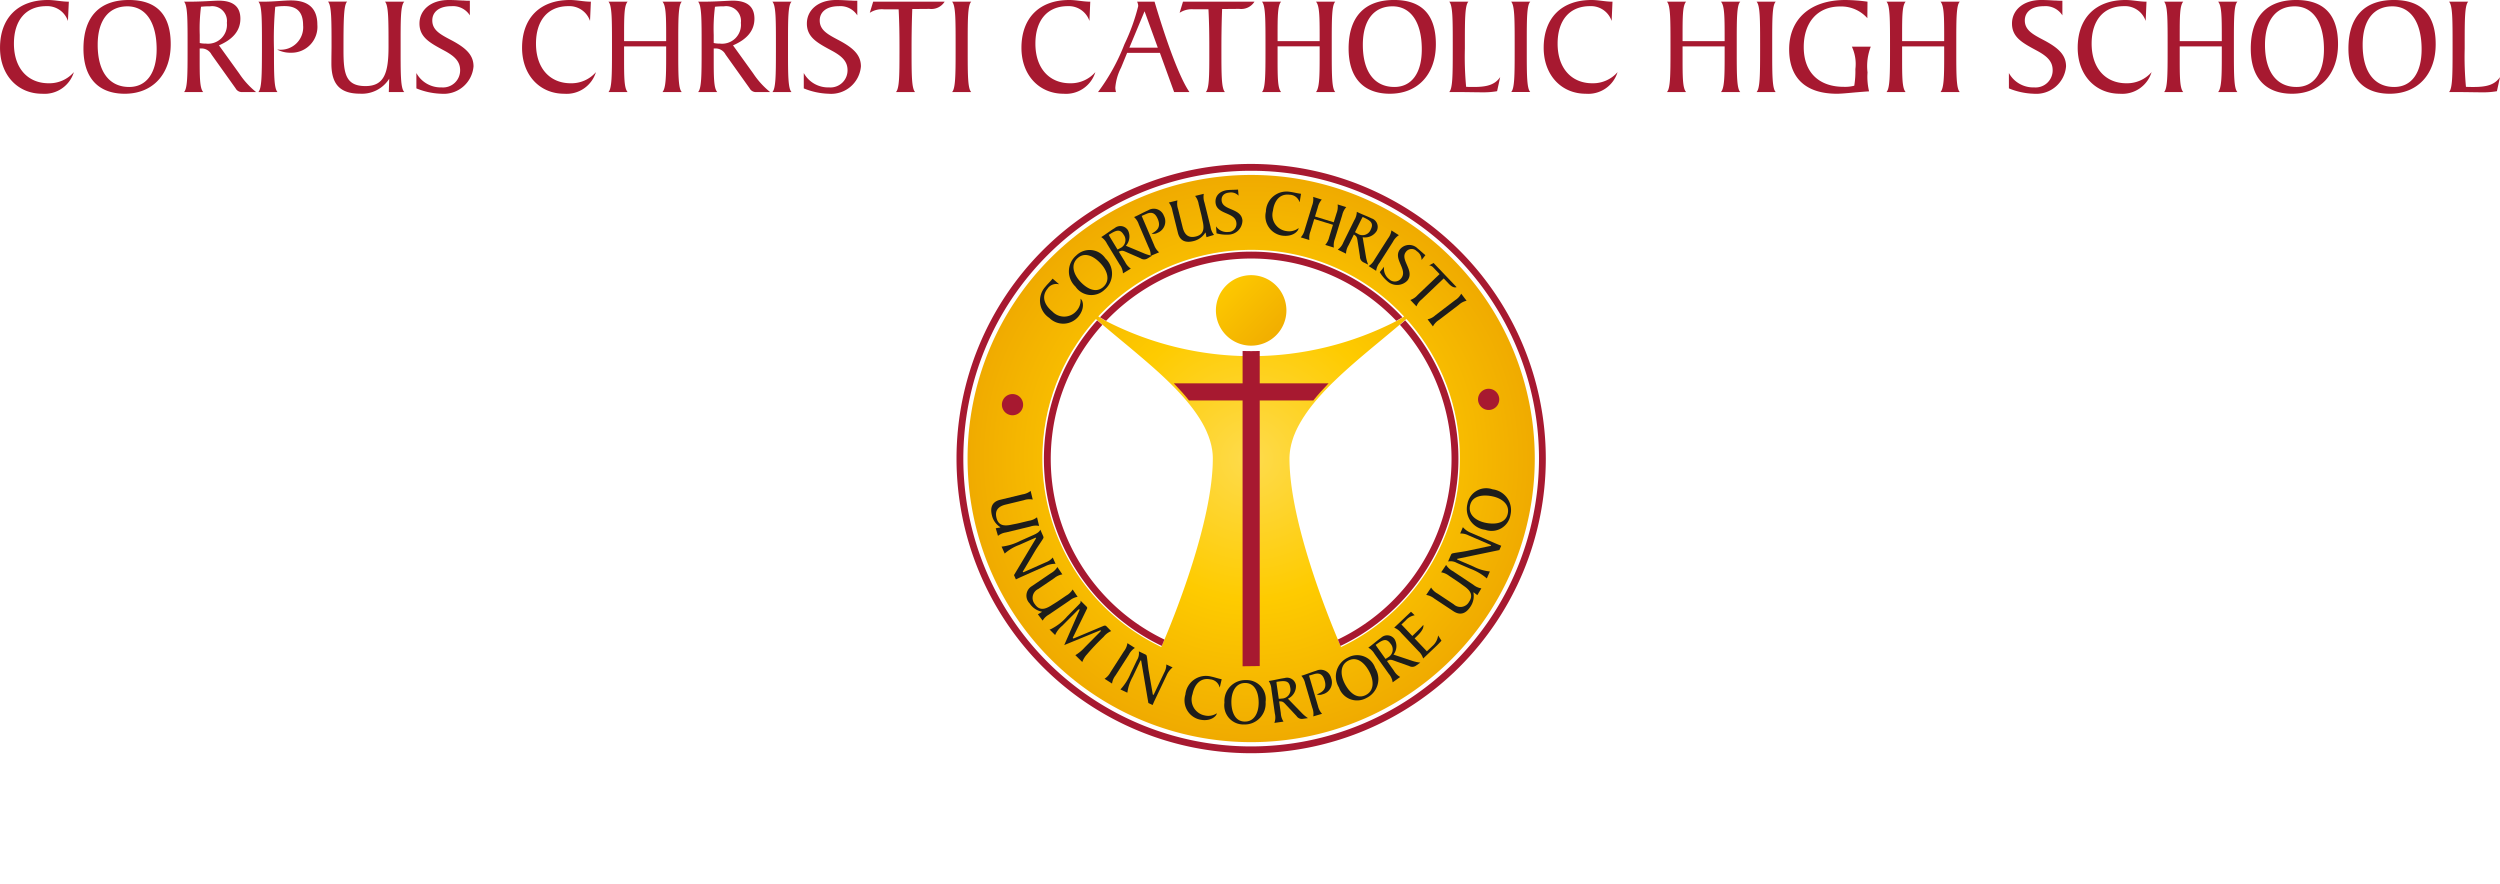 <svg xmlns="http://www.w3.org/2000/svg" xmlns:xlink="http://www.w3.org/1999/xlink" width="280" height="99" viewBox="0 0 280 99">
  <defs>
    <filter id="Ellipse_1" x="96.001" y="10" width="89" height="89" filterUnits="userSpaceOnUse">
      <feOffset dy="3" input="SourceAlpha"/>
      <feGaussianBlur stdDeviation="3" result="blur"/>
      <feFlood flood-opacity="0.161"/>
      <feComposite operator="in" in2="blur"/>
      <feComposite in="SourceGraphic"/>
    </filter>
    <linearGradient id="linear-gradient" x1="0.068" y1="0.068" x2="0.932" y2="0.932" gradientUnits="objectBoundingBox">
      <stop offset="0" stop-color="#fecb00"/>
      <stop offset="1" stop-color="#f0ab00"/>
    </linearGradient>
    <radialGradient id="radial-gradient" cx="0.5" cy="0.5" r="0.5" gradientUnits="objectBoundingBox">
      <stop offset="0" stop-color="#fedb4c"/>
      <stop offset="0.5" stop-color="#fecb00"/>
      <stop offset="1" stop-color="#f0ab00"/>
    </radialGradient>
  </defs>
  <g id="Group_1732" data-name="Group 1732" transform="translate(-19.999 -57)">
    <g id="Group_1702" data-name="Group 1702" transform="translate(-209 -19)">
      <g transform="matrix(1, 0, 0, 1, 229, 76)" filter="url(#Ellipse_1)">
        <circle id="Ellipse_1-2" data-name="Ellipse 1" cx="35.5" cy="35.5" r="35.5" transform="translate(105 16)" fill="#fff"/>
      </g>
      <g id="Group_9" data-name="Group 9" transform="translate(336.128 94.361)">
        <g id="Group_8" data-name="Group 8" transform="translate(0)">
          <g id="Group_1" data-name="Group 1">
            <path id="Path_1" data-name="Path 1" d="M241.348,85.04a33,33,0,1,0,33,33A33.039,33.039,0,0,0,241.348,85.04Zm0,65.239a32.237,32.237,0,1,1,32.237-32.237A32.274,32.274,0,0,1,241.348,150.279Z" transform="translate(-208.347 -85.04)" fill="#a71930"/>
          </g>
          <g id="Group_2" data-name="Group 2" transform="translate(29.053 12.457)">
            <path id="Path_2" data-name="Path 2" d="M399.769,165.422a3.948,3.948,0,1,0,3.948,3.948A3.953,3.953,0,0,0,399.769,165.422Z" transform="translate(-395.821 -165.422)" fill="url(#linear-gradient)"/>
          </g>
          <g id="Group_3" data-name="Group 3" transform="translate(1.238 1.233)">
            <path id="Path_3" data-name="Path 3" d="M247.986,92.887a31.763,31.763,0,1,0,31.763,31.763A31.763,31.763,0,0,0,247.986,92.887ZM238.2,145.1h0c-.066.155-.121.285-.165.385l-.031.072-.006.013-.079.183s-.057-.016-.644-.319A23.379,23.379,0,0,1,224.6,124.65q0-.544.024-1.084c.007-.137.02-.273.028-.409.014-.221.025-.442.045-.66.015-.174.039-.345.059-.517s.037-.361.061-.539.06-.375.09-.563c.026-.16.048-.321.078-.479.037-.2.082-.4.124-.6.03-.141.056-.285.088-.424.049-.211.105-.418.159-.626.033-.127.063-.256.1-.382.061-.218.129-.431.2-.646.036-.114.068-.23.1-.343.073-.223.153-.442.232-.661.037-.1.071-.207.109-.309.085-.225.177-.447.268-.668.039-.094.074-.189.114-.283.1-.224.2-.446.3-.667.041-.087.078-.175.12-.261.108-.223.221-.442.335-.662.042-.081.082-.165.126-.246.118-.22.243-.437.368-.653.044-.076.086-.155.131-.23.127-.215.261-.426.4-.636.048-.075.092-.151.141-.225.136-.208.278-.412.421-.615.051-.073.1-.147.151-.219.143-.2.292-.4.442-.59.056-.073.109-.147.165-.218.149-.19.3-.375.458-.56.056-.066.108-.134.164-.2l.068-.081c.108-.126.221-.246.331-.369h0c.177.154.358.31.539.466l.49.416.251.211.249.209.306.255.2.169.423.351.079.066.572.475.03.025.469.389.167.14.357.3.193.161.335.283.2.171c.107.091.215.181.322.273l.215.184.307.264.221.192.294.257.227.2q.142.126.284.254l.224.2.278.254.224.208c.09.084.18.168.269.254l.221.211c.087.084.174.168.26.253s.145.143.217.214l.252.253.212.217c.081.084.162.168.241.252l.207.22c.078.085.156.169.232.254s.133.147.2.22.15.171.224.257.126.147.188.221.142.171.212.257.121.149.18.224.134.171.2.257.115.15.17.225.126.173.187.26.108.15.159.226.117.174.174.261.1.15.146.225.108.177.162.266.09.149.133.224.1.178.147.269c.04.074.081.149.119.223.047.09.089.182.132.272.035.074.071.147.1.222.041.093.078.186.116.279.029.072.061.144.088.217.036.1.067.192.1.289.024.07.049.139.071.209.031.1.057.2.084.307.017.065.036.129.051.193.028.117.049.235.07.353.009.049.022.1.029.149q.04.25.061.5s0,0,0,0c.014.173.021.344.021.517C243.695,131.673,239.354,142.375,238.2,145.1Zm-6.715-35.986c-.2-.118-.428-.258-.623-.382q.246-.265.5-.523l.053-.051q.189-.19.382-.376l.014-.014q.2-.188.4-.373l0,0q.205-.188.416-.372h0a23.435,23.435,0,0,1,4.167-2.9l0,0c.165-.09.33-.178.5-.264l.013-.007q.246-.127.5-.248l.013-.005q.25-.122.5-.237l.024-.011q.248-.112.5-.219l.04-.017c.162-.069.325-.136.489-.2l.057-.022q.238-.094.479-.182l.075-.027c.155-.057.31-.112.467-.165l.083-.027q.232-.079.466-.153l.1-.029c.152-.046.3-.092.457-.136l.118-.032c.147-.041.294-.082.442-.12l.134-.033c.143-.036.287-.072.431-.106l.147-.033c.141-.032.281-.064.423-.092l.182-.035c.131-.026.262-.052.394-.076l.194-.032c.129-.022.258-.044.388-.065l.211-.03c.124-.018.249-.036.374-.052l.264-.03c.109-.013.217-.026.326-.037s.2-.018.295-.027.2-.019.3-.027.207-.013.31-.02.192-.013.289-.018.218-.008.327-.012c.092,0,.184-.008.276-.011q.3-.008.607-.008a23.309,23.309,0,0,1,16.621,6.938l.01.01h0l.017.018c.236.239.478.5.478.5-.2.129-.411.256-.621.38a35.59,35.59,0,0,1-33.008,0ZM258.7,145.438l-.014.007c-.572.295-.629.312-.629.312h0s-.065-.146-.175-.4c-.032-.073-.067-.155-.106-.247h0c-1.158-2.729-5.5-13.431-5.5-20.453a6.61,6.61,0,0,1,.154-1.382c.009-.043.016-.087.026-.13.025-.108.057-.217.087-.325.016-.059.03-.116.048-.174.032-.1.068-.206.1-.309.022-.063.042-.126.065-.188.038-.1.081-.2.123-.3.027-.065.052-.13.08-.195.044-.1.092-.2.139-.3.032-.066.062-.132.1-.2.049-.1.1-.193.155-.291.036-.067.071-.134.109-.2.055-.1.113-.192.171-.289.04-.066.079-.132.121-.2.06-.1.124-.192.187-.288.044-.066.087-.132.132-.2.065-.1.134-.191.2-.287.047-.065.094-.131.142-.2.07-.1.143-.191.216-.286l.149-.193c.076-.1.155-.192.233-.288l.155-.189c.081-.1.164-.193.248-.289.053-.061.106-.123.16-.184q.129-.147.263-.292c.054-.059.108-.119.162-.177.092-.1.184-.2.278-.3l.164-.171q.145-.15.292-.3l.163-.164c.1-.1.2-.2.308-.3l.159-.154q.162-.156.326-.312l.152-.143q.171-.161.345-.321l.139-.128.369-.334.118-.106.4-.355.087-.076.437-.382.045-.039c1.7-1.465,3.463-2.881,5.046-4.236h0l.033-.029.375-.323.131-.114h0l.077.087c.085.093.171.186.253.282.026.03.051.063.078.094s.045.05.066.075c.075.088.145.18.218.27.119.145.239.29.355.438.091.117.178.236.268.355.112.15.226.3.335.451.087.122.17.247.255.371.105.153.211.305.312.461.084.129.164.26.245.39.1.155.195.31.288.467.08.136.156.275.234.413.088.156.177.31.262.468s.15.292.224.439.159.309.234.465.143.311.213.467.141.305.207.46.136.334.2.5c.06.149.121.3.178.446.067.179.128.361.191.541.049.143.1.283.149.427.064.194.12.391.179.587.039.133.082.264.119.4.059.214.112.43.165.646.03.119.063.238.091.359.055.238.1.479.15.72.02.1.043.2.061.3.05.273.092.549.133.825.01.072.024.141.034.213.045.328.082.659.114.991,0,.02,0,.04.007.061q.1,1.068.1,2.16A23.381,23.381,0,0,1,258.7,145.438Z" transform="translate(-216.222 -92.887)" fill="url(#radial-gradient)"/>
          </g>
          <g id="Group_4" data-name="Group 4" transform="translate(9.787 9.823)">
            <path id="Path_4" data-name="Path 4" d="M313.884,157.64a22.406,22.406,0,0,1,32.5,0c.158-.089.315-.178.469-.27.073-.043.143-.088.215-.131a23.176,23.176,0,0,0-33.864,0l.216.13Q313.646,157.507,313.884,157.64Z" transform="translate(-306.917 -149.889)" fill="#a71930"/>
            <path id="Path_5" data-name="Path 5" d="M496.231,214.378a23.123,23.123,0,0,0-5.965-15.519l-.153.132-.034.029-.4.341a22.422,22.422,0,0,1-6.952,35.246c.076.182.145.346.2.487h0l.1.226A23.244,23.244,0,0,0,496.231,214.378Z" transform="translate(-449.802 -191.163)" fill="#a71930"/>
            <path id="Path_6" data-name="Path 6" d="M286.526,235.1c.06-.142.129-.306.2-.488a22.422,22.422,0,0,1-6.951-35.245l-.4-.342-.186-.161a23.2,23.2,0,0,0,7.238,36.46l.1-.225Z" transform="translate(-273.227 -191.166)" fill="#a71930"/>
          </g>
          <g id="Group_5" data-name="Group 5" transform="translate(24.334 20.949)">
            <path id="Path_7" data-name="Path 7" d="M375.417,227.172v-3.62c-.319.008-.638.015-.959.015s-.642-.007-.96-.015v3.62H365.79c.6.632,1.2,1.272,1.706,1.92h6v29.772l1.92-.025V229.092h6.005c.518-.647,1.092-1.288,1.709-1.92Z" transform="translate(-365.79 -223.552)" fill="#a71930"/>
          </g>
          <g id="Group_6" data-name="Group 6" transform="translate(3.889 25.18)">
            <path id="Path_8" data-name="Path 8" d="M243.059,255.654a1.188,1.188,0,1,1-.923-1.4A1.191,1.191,0,0,1,243.059,255.654Z" transform="translate(-239.511 -253.636)" fill="#a71930"/>
            <path id="Path_9" data-name="Path 9" d="M238.456,327.193a1.928,1.928,0,0,0-.991.072l-2.715.657a1.846,1.846,0,0,0-.9.386l-.251-.849.483-.087c.022-.005.025-.021.02-.043s-.054-.033-.1-.067a2.14,2.14,0,0,1-.836-1.273c-.2-.837,0-1.476.885-1.712l2.541-.615a1.935,1.935,0,0,0,.915-.39l.234.968a1.931,1.931,0,0,0-.991.072l-2.109.51c-.767.208-1.16.64-.962,1.456.2.838.793.97,1.657.784.276-.059.563-.106.837-.172l1.134-.274a1.931,1.931,0,0,0,.915-.389Z" transform="translate(-233.094 -311.832)" fill="#1d1d1b"/>
            <path id="Path_10" data-name="Path 10" d="M240.466,352.775a6.087,6.087,0,0,0,2.087-.643l1.446-.643c.333-.148.693-.325.806-.619l.3.685c.057.129.085.19.012.32-.127.227-.66.984-.865,1.327l-1.306,2.2c-.047.078-.118.174-.1.215s.089.017.15-.01l2.4-1.065a1.886,1.886,0,0,0,.8-.549l.314.706a2.367,2.367,0,0,0-1.1.246l-2.715,1.207c-.224.1-.424.2-.625.294l-.214-.482,2.431-4.056c.029-.045.053-.081.041-.108s-.059-.023-.12,0l-1.744.775a5.133,5.133,0,0,0-1.647.976Z" transform="translate(-239.307 -335.093)" fill="#1d1d1b"/>
            <path id="Path_11" data-name="Path 11" d="M263.961,380.872a1.929,1.929,0,0,0-.9.416l-2.31,1.57a1.848,1.848,0,0,0-.707.678l-.534-.706.422-.251c.018-.013.016-.029,0-.048s-.062-.012-.118-.027a2.14,2.14,0,0,1-1.23-.9,1.231,1.231,0,0,1,.226-1.914l2.163-1.469a1.931,1.931,0,0,0,.719-.686l.56.823a1.929,1.929,0,0,0-.9.416l-1.794,1.219a1.1,1.1,0,0,0-.389,1.7c.484.713,1.083.629,1.827.151.238-.153.49-.3.723-.455l.965-.656a1.926,1.926,0,0,0,.719-.686Z" transform="translate(-254.285 -357.568)" fill="#1d1d1b"/>
            <path id="Path_12" data-name="Path 12" d="M281.493,404.9a2.115,2.115,0,0,0-.848.644,25.436,25.436,0,0,0-1.866,1.967,2.56,2.56,0,0,0-.521.853l-.776-.769a4.409,4.409,0,0,0,1.036-.855l1.736-1.752c.052-.053.115-.116.078-.153s-.089-.015-.147.011l-3.947,1.62,1.565-3.583c.094-.211.182-.374.135-.421s-.141.048-.22.127l-1.7,1.709a2.789,2.789,0,0,0-.8,1.043l-.628-.622.115-.021a5.841,5.841,0,0,0,1.884-1.469l1.307-1.319c.141-.142.209-.222.161-.426l.654.648c.063.063.132.152.085.241l-1.5,3.073c-.052.106-.125.211-.083.253s.116.01.22-.033l3.093-1.3c.157-.064.3-.138.436-.007Z" transform="translate(-268.061 -377.758)" fill="#1d1d1b"/>
            <path id="Path_13" data-name="Path 13" d="M317.247,432.679a1.888,1.888,0,0,0,.388-.907l.838.537a1.887,1.887,0,0,0-.663.731l-1.508,2.351a1.888,1.888,0,0,0-.388.907l-.838-.538a1.885,1.885,0,0,0,.663-.731Z" transform="translate(-302.383 -403.28)" fill="#1d1d1b"/>
            <path id="Path_14" data-name="Path 14" d="M326.615,441.871a6.082,6.082,0,0,0,1.167-1.846l.68-1.428a1.421,1.421,0,0,0,.21-.994l.677.322c.127.061.188.089.217.235.052.255.139,1.177.206,1.571l.437,2.519c.015.089.024.209.064.228s.079-.045.108-.105l1.127-2.367a1.886,1.886,0,0,0,.248-.935l.7.332a2.368,2.368,0,0,0-.677.9l-1.277,2.682c-.105.221-.194.426-.283.63l-.476-.227-.791-4.662c-.008-.053-.012-.1-.039-.109s-.059.021-.088.081l-.82,1.723a5.129,5.129,0,0,0-.616,1.813Z" transform="translate(-312.144 -408.194)" fill="#1d1d1b"/>
            <path id="Path_15" data-name="Path 15" d="M377.055,456.419l-.022,0a1.179,1.179,0,0,0-1.039-.893c-1.143-.232-1.784.615-1.994,1.648a1.815,1.815,0,0,0,1.363,2.391,1.718,1.718,0,0,0,1.361-.246l-.009.043c-.066.328-.73.905-1.865.675a2.205,2.205,0,0,1-1.649-2.813,2.313,2.313,0,0,1,2.865-2.018c.422.086.716.206,1.2.305Z" transform="translate(-351.455 -422.977)" fill="#1d1d1b"/>
            <path id="Path_16" data-name="Path 16" d="M404.018,463.064a2.137,2.137,0,0,1-2.183-2.446,2.345,2.345,0,0,1,2.425-2.525,2.137,2.137,0,0,1,2.183,2.446A2.345,2.345,0,0,1,404.018,463.064Zm.175-4.646c-1.069-.026-1.553.942-1.58,2.011-.024.98.278,2.28,1.473,2.31,1.069.026,1.553-.942,1.58-2.011C405.691,459.748,405.388,458.448,404.193,458.418Z" transform="translate(-375.715 -425.464)" fill="#1d1d1b"/>
            <path id="Path_17" data-name="Path 17" d="M437.532,460.41a4.06,4.06,0,0,0,.715.6l-.6.086a.706.706,0,0,1-.676-.316l-1.079-1.152c-.372-.4-.441-.515-.873-.491l.189,1.324a1.889,1.889,0,0,0,.3.94l-1.022.146a1.769,1.769,0,0,0,.055-1.036l-.388-2.72a1.887,1.887,0,0,0-.3-.94c.617-.088,1.2-.245,1.769-.327a1,1,0,0,1,1.28.823,1.55,1.55,0,0,1-.9,1.487Zm-2.556-1.564a2.541,2.541,0,0,0,.334-.025.993.993,0,0,0,.949-1.238c-.1-.735-.537-.764-1.193-.685l-.346.049c.008.111.019.237.036.355Z" transform="translate(-402.774 -424.122)" fill="#1d1d1b"/>
            <path id="Path_18" data-name="Path 18" d="M457.846,452.446a1.886,1.886,0,0,0-.431-.888c.57-.167,1.1-.4,1.654-.563a1.2,1.2,0,0,1,1.677.808,1.369,1.369,0,0,1-.936,1.823.967.967,0,0,1-.666.025c.528-.232,1.185-.526.881-1.559-.163-.556-.452-.936-1.18-.722l-.57.167,1,3.4a1.907,1.907,0,0,0,.459.879l-.983.289a1.894,1.894,0,0,0-.117-.98Z" transform="translate(-422.681 -419.411)" fill="#1d1d1b"/>
            <path id="Path_19" data-name="Path 19" d="M486.016,445.121a2.137,2.137,0,0,1-3.061-1.176,2.345,2.345,0,0,1,1-3.356,2.138,2.138,0,0,1,3.061,1.176A2.346,2.346,0,0,1,486.016,445.121Zm-1.971-4.212c-.963.466-.951,1.549-.485,2.512.427.883,1.29,1.9,2.367,1.38.963-.466.951-1.549.485-2.512C485.985,441.406,485.121,440.388,484.044,440.909Z" transform="translate(-444.007 -410.482)" fill="#1d1d1b"/>
            <path id="Path_20" data-name="Path 20" d="M510.978,429.058a4.066,4.066,0,0,0,.909.2l-.5.353a.706.706,0,0,1-.745.03l-1.488-.527c-.512-.182-.629-.255-1-.035l.776,1.089a1.89,1.89,0,0,0,.7.7l-.841.6a1.771,1.771,0,0,0-.427-.945l-1.6-2.238a1.89,1.89,0,0,0-.7-.7c.508-.362.949-.768,1.421-1.1a1,1,0,0,1,1.515.142,1.549,1.549,0,0,1-.115,1.733Zm-2.99-.214a2.553,2.553,0,0,0,.285-.176.994.994,0,0,0,.273-1.536c-.431-.605-.828-.432-1.375-.06l-.284.2c.059.1.126.2.195.3Z" transform="translate(-463.83 -398.587)" fill="#1d1d1b"/>
            <path id="Path_21" data-name="Path 21" d="M529.146,413.822l.62-.587a1.9,1.9,0,0,0,.641-1.191l.373.588c-.135.149-.3.333-.492.518l-1.557,1.477a1.89,1.89,0,0,0-.535-.834l-1.921-2.026a1.89,1.89,0,0,0-.788-.594l1.881-1.783.415.394a1.688,1.688,0,0,0-.986.557l-.5.475,1.221,1.288c.415-.393.852-.807,1.231-1.239.1.486-.506,1.064-.84,1.381l-.135.128Z" transform="translate(-480.355 -384.415)" fill="#1d1d1b"/>
            <path id="Path_22" data-name="Path 22" d="M550.525,376.034a1.932,1.932,0,0,0,.727.678l2.326,1.545a1.845,1.845,0,0,0,.895.4l-.452.761-.392-.3c-.018-.012-.033,0-.045.014s.012.062.019.119a2.136,2.136,0,0,1-.366,1.478c-.477.718-1.084,1-1.857.514L549.2,379.8a1.927,1.927,0,0,0-.907-.406l.55-.829a1.924,1.924,0,0,0,.726.678l1.806,1.2a1.1,1.1,0,0,0,1.722-.283c.477-.717.173-1.24-.551-1.748-.231-.162-.46-.341-.7-.5l-.971-.645a1.928,1.928,0,0,0-.907-.406Z" transform="translate(-499.578 -356.302)" fill="#1d1d1b"/>
            <path id="Path_23" data-name="Path 23" d="M568.215,354.849a6.093,6.093,0,0,0-1.888-1.1l-1.453-.626a1.419,1.419,0,0,0-1-.173l.3-.689c.056-.129.082-.191.227-.225.253-.061,1.171-.182,1.562-.264l2.5-.531c.089-.018.208-.031.225-.073s-.048-.077-.109-.1l-2.407-1.038a1.89,1.89,0,0,0-.944-.213l.306-.709a2.366,2.366,0,0,0,.927.643l2.728,1.177c.225.1.433.178.64.26l-.209.484-4.63.963c-.052.01-.1.015-.107.043s.023.058.085.085l1.752.756a5.134,5.134,0,0,0,1.834.549Z" transform="translate(-512.708 -333.605)" fill="#1d1d1b"/>
            <path id="Path_24" data-name="Path 24" d="M582.088,324.561a2.137,2.137,0,0,1-2.826,1.662,2.345,2.345,0,0,1-2-2.872,2.137,2.137,0,0,1,2.826-1.661A2.344,2.344,0,0,1,582.088,324.561Zm-4.522-1.081c-.235,1.043.62,1.708,1.663,1.943.956.215,2.29.174,2.553-.993.235-1.043-.62-1.708-1.663-1.943C579.164,322.272,577.83,322.314,577.566,323.48Z" transform="translate(-523.934 -310.426)" fill="#1d1d1b"/>
            <path id="Path_25" data-name="Path 25" d="M585.269,251.929a1.188,1.188,0,1,1,1.424.893A1.193,1.193,0,0,1,585.269,251.929Z" transform="translate(-530.717 -250.475)" fill="#a71930"/>
          </g>
          <g id="Group_7" data-name="Group 7" transform="translate(9.347 2.866)">
            <path id="Path_26" data-name="Path 26" d="M269.95,167.391l-.014.018a1.179,1.179,0,0,0-1.273.508c-.735.906-.281,1.868.539,2.532a1.816,1.816,0,0,0,2.752-.1,1.718,1.718,0,0,0,.411-1.321l.035.028c.26.211.465,1.066-.265,1.966a2.207,2.207,0,0,1-3.258.16,2.313,2.313,0,0,1-.463-3.475c.271-.335.514-.54.828-.927Z" transform="translate(-267.825 -156.799)" fill="#1d1d1b"/>
            <path id="Path_27" data-name="Path 27" d="M292.452,150.789a2.136,2.136,0,0,1-3.26-.338,2.344,2.344,0,0,1,.091-3.5,2.137,2.137,0,0,1,3.261.338A2.345,2.345,0,0,1,292.452,150.789Zm-3-3.551c-.808.7-.514,1.743.187,2.551.642.741,1.741,1.5,2.644.715.808-.7.514-1.743-.187-2.551C291.454,147.213,290.355,146.455,289.452,147.238Z" transform="translate(-285.211 -139.574)" fill="#1d1d1b"/>
            <path id="Path_28" data-name="Path 28" d="M316.278,132.423a4.08,4.08,0,0,0,.892.266l-.52.317a.706.706,0,0,1-.746-.025l-1.447-.633c-.5-.219-.608-.3-1-.107l.7,1.143a1.886,1.886,0,0,0,.646.746l-.882.537a1.768,1.768,0,0,0-.358-.974l-1.429-2.348a1.888,1.888,0,0,0-.646-.746c.533-.325,1-.7,1.5-1a1,1,0,0,1,1.5.252,1.55,1.55,0,0,1-.24,1.721Zm-2.967-.43a2.529,2.529,0,0,0,.3-.155.994.994,0,0,0,.384-1.512c-.386-.635-.794-.491-1.367-.16l-.3.181c.051.1.111.211.173.312Z" transform="translate(-304.626 -125.274)" fill="#1d1d1b"/>
            <path id="Path_29" data-name="Path 29" d="M336.663,118.839a1.886,1.886,0,0,0-.532-.83c.546-.234,1.043-.526,1.575-.754a1.2,1.2,0,0,1,1.76.6,1.369,1.369,0,0,1-.714,1.92.966.966,0,0,1-.658.1c.5-.293,1.114-.662.691-1.652-.228-.532-.56-.875-1.256-.578l-.546.234,1.392,3.257a1.909,1.909,0,0,0,.56.819l-.943.4a1.887,1.887,0,0,0-.232-.959Z" transform="translate(-325.591 -114.924)" fill="#1d1d1b"/>
            <path id="Path_30" data-name="Path 30" d="M365.36,106.334a1.928,1.928,0,0,0,.078.991l.675,2.71a1.845,1.845,0,0,0,.392.9l-.847.257-.09-.483c-.005-.022-.021-.025-.043-.02s-.033.054-.067.1a2.138,2.138,0,0,1-1.267.843c-.836.208-1.475.008-1.718-.873l-.632-2.536a1.93,1.93,0,0,0-.4-.912l.966-.24a1.931,1.931,0,0,0,.078.991l.524,2.1c.214.766.647,1.155,1.462.952.836-.208.964-.8.773-1.662-.061-.276-.109-.562-.178-.836l-.282-1.131a1.929,1.929,0,0,0-.4-.912Z" transform="translate(-347.01 -105.854)" fill="#1d1d1b"/>
            <path id="Path_31" data-name="Path 31" d="M395.3,107.4a1.48,1.48,0,0,0,1.383.631.9.9,0,0,0,.9-1.012c-.11-1.243-2.213-.9-2.334-2.269-.076-.858.589-1.342,1.374-1.412.385-.034.766-.023,1.144-.057l.061.688a1.162,1.162,0,0,0-1.067-.346c-.518.046-.88.339-.831.894.1,1.14,2.205.812,2.33,2.225a1.6,1.6,0,0,1-1.6,1.589,4,4,0,0,1-1.3-.146Z" transform="translate(-375.583 -103.278)" fill="#1d1d1b"/>
            <path id="Path_32" data-name="Path 32" d="M435.469,105.916l-.022,0a1.179,1.179,0,0,0-1.1-.816c-1.157-.149-1.736.742-1.871,1.788a1.815,1.815,0,0,0,1.533,2.287,1.719,1.719,0,0,0,1.34-.344l-.006.044c-.043.331-.662.956-1.811.808a2.206,2.206,0,0,1-1.848-2.687,2.313,2.313,0,0,1,2.712-2.219c.427.055.729.154,1.223.217Z" transform="translate(-406.38 -104.517)" fill="#1d1d1b"/>
            <path id="Path_33" data-name="Path 33" d="M461.26,110.372a1.966,1.966,0,0,0,.121-.98l.966.3a1.976,1.976,0,0,0-.449.881l-.819,2.671a1.974,1.974,0,0,0-.122.98l-.966-.3a1.978,1.978,0,0,0,.449-.881l.42-1.371-2.1-.644-.42,1.371a1.976,1.976,0,0,0-.122.98l-.966-.3a1.974,1.974,0,0,0,.448-.88l.818-2.671a1.979,1.979,0,0,0,.122-.98l.966.3a1.972,1.972,0,0,0-.449.88l-.311,1.016,2.1.644Z" transform="translate(-428.042 -107.722)" fill="#1d1d1b"/>
            <path id="Path_34" data-name="Path 34" d="M487.225,124.165a4.088,4.088,0,0,0,.253.9l-.546-.27a.706.706,0,0,1-.378-.643l-.24-1.56c-.082-.538-.073-.674-.442-.9l-.592,1.2a1.881,1.881,0,0,0-.285.945l-.926-.457a1.768,1.768,0,0,0,.631-.823l1.218-2.464a1.889,1.889,0,0,0,.285-.945c.559.277,1.125.473,1.644.73a1,1,0,0,1,.591,1.4,1.55,1.55,0,0,1-1.581.718ZM486,121.43a2.532,2.532,0,0,0,.29.168.994.994,0,0,0,1.483-.485c.329-.666-.011-.933-.6-1.24l-.313-.154c-.056.1-.118.206-.171.313Z" transform="translate(-450.716 -116.651)" fill="#1d1d1b"/>
            <path id="Path_35" data-name="Path 35" d="M508.539,133.315a1.882,1.882,0,0,0,.386-.908l.838.536a1.887,1.887,0,0,0-.662.732l-1.5,2.353a1.888,1.888,0,0,0-.386.908l-.839-.536a1.888,1.888,0,0,0,.662-.732Z" transform="translate(-469.563 -127.829)" fill="#1d1d1b"/>
            <path id="Path_36" data-name="Path 36" d="M515.7,145.217a1.479,1.479,0,0,0,.57,1.409.9.9,0,0,0,1.351-.114c.775-.977-.986-2.175-.132-3.251a1.327,1.327,0,0,1,1.968-.079c.3.24.571.51.868.745l-.429.541a1.16,1.16,0,0,0-.537-.985.794.794,0,0,0-1.217.077c-.711.9,1.041,2.1.16,3.216a1.6,1.6,0,0,1-2.25.054,3.972,3.972,0,0,1-.839-1Z" transform="translate(-477.155 -136.576)" fill="#1d1d1b"/>
            <path id="Path_37" data-name="Path 37" d="M536.994,159.77a1.884,1.884,0,0,0,.817-.553l2.458-2.342-.682-.716a.8.8,0,0,0-.482-.269l.49-.262,2.578,2.706c-.319.129-.669-.163-.879-.384l-.564-.592-2.458,2.342a1.893,1.893,0,0,0-.592.79Z" transform="translate(-495.511 -147.402)" fill="#1d1d1b"/>
            <path id="Path_38" data-name="Path 38" d="M552.378,178.232a1.89,1.89,0,0,0,.674-.72l.6.791a1.885,1.885,0,0,0-.872.46l-2.219,1.694a1.889,1.889,0,0,0-.675.72l-.6-.791a1.892,1.892,0,0,0,.873-.46Z" transform="translate(-505.872 -165.846)" fill="#1d1d1b"/>
          </g>
        </g>
      </g>
    </g>
    <path id="Path_41" data-name="Path 41" d="M9.3-27.89c-.8,0-1.545-.189-2.348-.189-3.388,0-5.359,2.052-5.359,5.352,0,3.079,2,5.147,4.712,5.147A3.434,3.434,0,0,0,9.865-20a3.637,3.637,0,0,1-2.821,1.247c-2.317,0-3.893-1.658-3.893-4.437,0-2.637,1.355-4.2,3.625-4.2A2.44,2.44,0,0,1,9.2-25.727Zm6.273,10.31c3.1,0,5.138-2.163,5.138-5.542q0-4.95-4.681-4.958c-3.325,0-5.091,1.91-5.091,5.447C10.937-19.364,12.592-17.58,15.571-17.58Zm.489-.758c-2.206,0-3.53-1.674-3.53-4.721,0-2.826,1.292-4.31,3.325-4.31,2.017,0,3.278,1.737,3.278,4.815C19.132-19.837,17.95-18.338,16.059-18.338Zm7.9-4.926v-.9a19.584,19.584,0,0,1,.142-3.158,7.542,7.542,0,0,1,.993-.047A1.658,1.658,0,0,1,27-25.521a2.115,2.115,0,0,1-2.38,2.321A2.458,2.458,0,0,1,23.955-23.264ZM22.663-27.89h-.457c.394.426.394,1.989.394,4.847v.647c0,2.763-.016,4.231-.394,4.626h2.143c-.394-.442-.394-1.689-.394-3.916v-.963h.126a1.255,1.255,0,0,1,1.2.679l2.7,3.789a.786.786,0,0,0,.788.41h1.5a9.168,9.168,0,0,1-1.891-2.084L26.114-23c1.592-.679,2.4-1.674,2.4-2.984,0-1.342-.8-2.021-2.427-2.021C25.405-28,24.3-27.89,22.663-27.89Zm7.864,10.12h2.143c-.394-.426-.394-1.958-.394-4.847a39.616,39.616,0,0,1,.142-4.7,6.41,6.41,0,0,1,1.056-.079c1.387,0,2.065.679,2.065,2.147A2.51,2.51,0,0,1,32.8-22.521h-.158a3.231,3.231,0,0,0,1.576.347,2.9,2.9,0,0,0,2.916-3.142c0-1.816-.993-2.716-2.963-2.716-.82,0-1.86.142-3.136.142h-.5c.394.426.394,1.989.394,4.847v.647C30.921-19.664,30.905-18.164,30.527-17.769Zm14.61,0h1.734c-.426-.426-.41-2.052-.41-5.068s-.016-4.626.41-5.052H44.712c.394.426.394,2.037.394,5.052,0,2.968-.5,4.4-2.585,4.4-2.222,0-2.459-1.405-2.459-3.979,0-3.331.016-5.115.41-5.479H38.329c.394.426.394,2.068.394,5.052,0,.426-.016,1.042-.016,1.879,0,2.289.93,3.379,3.215,3.379a3.613,3.613,0,0,0,3.262-1.674Zm3.089-.41a7.933,7.933,0,0,0,2.79.6,3.348,3.348,0,0,0,3.609-3.063c0-1.247-.8-2.037-2.427-2.905-1.229-.647-2.191-1.121-2.191-2.242,0-.932.741-1.595,2.128-1.595a2.239,2.239,0,0,1,2.08,1.026V-28h-.394c-.126,0-.221-.016-.3-.016-.3,0-.867-.063-1.671-.063-2.065,0-3.278,1.168-3.278,2.637,0,1.579,1.229,2.195,2.868,3.079,1.119.616,1.686,1.2,1.686,2.147a1.912,1.912,0,0,1-2.065,1.926,3.112,3.112,0,0,1-2.837-1.61Zm19.543-9.71c-.8,0-1.545-.189-2.348-.189-3.388,0-5.359,2.052-5.359,5.352,0,3.079,2,5.147,4.712,5.147A3.434,3.434,0,0,0,68.336-20a3.637,3.637,0,0,1-2.821,1.247c-2.317,0-3.893-1.658-3.893-4.437,0-2.637,1.355-4.2,3.625-4.2a2.44,2.44,0,0,1,2.427,1.658ZM76.2-23.469H71.489v-.521c0-2.21,0-3.458.394-3.9H69.739c.394.426.394,1.989.394,4.847v.647c0,2.731-.016,4.231-.394,4.626h2.143c-.394-.442-.394-1.705-.394-3.916v-1.2H76.2v1.2c0,2.21-.032,3.473-.41,3.916H77.95c-.378-.379-.394-1.816-.394-4.452v-1.231c0-2.637.016-4.058.394-4.437H75.791c.394.442.41,1.689.41,3.9Zm5.327.205v-.9a19.584,19.584,0,0,1,.142-3.158,7.542,7.542,0,0,1,.993-.047,1.658,1.658,0,0,1,1.907,1.847A2.115,2.115,0,0,1,82.19-23.2,2.458,2.458,0,0,1,81.528-23.264ZM80.236-27.89h-.457c.394.426.394,1.989.394,4.847v.647c0,2.763-.016,4.231-.394,4.626h2.143c-.394-.442-.394-1.689-.394-3.916v-.963h.126a1.255,1.255,0,0,1,1.2.679l2.7,3.789a.786.786,0,0,0,.788.41h1.5a9.168,9.168,0,0,1-1.891-2.084L83.687-23c1.592-.679,2.4-1.674,2.4-2.984,0-1.342-.8-2.021-2.427-2.021C82.978-28,81.875-27.89,80.236-27.89ZM88.1-17.769h2.143c-.378-.379-.394-1.816-.394-4.452v-1.231c0-2.637.016-4.058.394-4.437H88.1c.394.426.394,1.989.394,4.847v.647C88.494-19.664,88.478-18.164,88.1-17.769Zm3.515-.41a7.933,7.933,0,0,0,2.79.6,3.348,3.348,0,0,0,3.609-3.063c0-1.247-.8-2.037-2.427-2.905C94.357-24.2,93.4-24.669,93.4-25.79c0-.932.741-1.595,2.128-1.595a2.239,2.239,0,0,1,2.08,1.026V-28H97.21c-.126,0-.221-.016-.3-.016-.3,0-.867-.063-1.671-.063-2.065,0-3.278,1.168-3.278,2.637,0,1.579,1.229,2.195,2.868,3.079,1.119.616,1.686,1.2,1.686,2.147a1.912,1.912,0,0,1-2.065,1.926,3.112,3.112,0,0,1-2.837-1.61Zm10.323.41h2.143c-.394-.426-.394-1.958-.394-4.847,0-1.326.016-2.795.079-4.452l1.923-.016a1.75,1.75,0,0,0,1.7-.805H99.385l-.378,1.247a2.466,2.466,0,0,1,1.56-.395h1.671c.079,1.516.095,2.873.095,4.2v.616C102.332-19.585,102.316-18.164,101.938-17.769Zm6.288,0h2.143c-.378-.379-.394-1.816-.394-4.452v-1.231c0-2.637.016-4.058.394-4.437h-2.143c.394.426.394,1.989.394,4.847v.647C108.62-19.664,108.6-18.164,108.226-17.769ZM123.7-27.89c-.8,0-1.545-.189-2.348-.189-3.388,0-5.359,2.052-5.359,5.352,0,3.079,2,5.147,4.712,5.147A3.434,3.434,0,0,0,124.27-20a3.637,3.637,0,0,1-2.821,1.247c-2.317,0-3.893-1.658-3.893-4.437,0-2.637,1.355-4.2,3.625-4.2a2.44,2.44,0,0,1,2.427,1.658Zm.867,10.12h2.017a1.967,1.967,0,0,1-.079-.489,5.9,5.9,0,0,1,.646-2.242l.678-1.658H131.5l1.592,4.389h1.718c-.9-1.279-2.27-4.61-3.909-10.12h-1.954a1.187,1.187,0,0,1,.126.489,22.285,22.285,0,0,1-1.545,4.279A22.512,22.512,0,0,1,124.57-17.769Zm3.515-4.973,1.7-4.073,1.481,4.073Zm8.558,4.973h2.143c-.394-.426-.394-1.958-.394-4.847,0-1.326.016-2.795.079-4.452l1.923-.016a1.75,1.75,0,0,0,1.7-.805h-8.006l-.378,1.247a2.466,2.466,0,0,1,1.56-.395h1.671c.079,1.516.095,2.873.095,4.2v.616C137.036-19.585,137.02-18.164,136.642-17.769Zm12.75-5.7H144.68v-.521c0-2.21,0-3.458.394-3.9h-2.143c.394.426.394,1.989.394,4.847v.647c0,2.731-.016,4.231-.394,4.626h2.143c-.394-.442-.394-1.705-.394-3.916v-1.2h4.712v1.2c0,2.21-.032,3.473-.41,3.916h2.159c-.378-.379-.394-1.816-.394-4.452v-1.231c0-2.637.016-4.058.394-4.437h-2.159c.394.442.41,1.689.41,3.9Zm7.88,5.889c3.1,0,5.138-2.163,5.138-5.542q0-4.95-4.681-4.958c-3.325,0-5.091,1.91-5.091,5.447C152.639-19.364,154.294-17.58,157.273-17.58Zm.489-.758c-2.206,0-3.53-1.674-3.53-4.721,0-2.826,1.292-4.31,3.325-4.31,2.017,0,3.278,1.737,3.278,4.815C160.835-19.837,159.652-18.338,157.761-18.338Zm6.147-9.552c.394.426.394,1.989.394,4.847v.647c0,2.731-.016,4.231-.394,4.626h.552c1.324,0,2.4.032,3.231.032a8.707,8.707,0,0,0,1.576-.126l.347-1.579c-.615.884-1.513,1.105-2.979,1.105-.268,0-.536,0-.835-.016a35.675,35.675,0,0,1-.142-4.279v-.647c0-2.716.016-4.216.394-4.61Zm6.935,10.12h2.143c-.378-.379-.394-1.816-.394-4.452v-1.231c0-2.637.016-4.058.394-4.437h-2.143c.394.426.394,1.989.394,4.847v.647C171.236-19.664,171.221-18.164,170.842-17.769ZM182.19-27.89c-.8,0-1.545-.189-2.348-.189-3.389,0-5.359,2.052-5.359,5.352,0,3.079,2,5.147,4.712,5.147A3.434,3.434,0,0,0,182.757-20a3.637,3.637,0,0,1-2.821,1.247c-2.317,0-3.893-1.658-3.893-4.437,0-2.637,1.355-4.2,3.625-4.2a2.44,2.44,0,0,1,2.427,1.658Zm12.561,4.421h-4.712v-.521c0-2.21,0-3.458.394-3.9h-2.143c.394.426.394,1.989.394,4.847v.647c0,2.731-.016,4.231-.394,4.626h2.143c-.394-.442-.394-1.705-.394-3.916v-1.2h4.712v1.2c0,2.21-.032,3.473-.41,3.916H196.5c-.378-.379-.394-1.816-.394-4.452v-1.231c0-2.637.016-4.058.394-4.437h-2.159c.394.442.41,1.689.41,3.9Zm3.578,5.7h2.143c-.378-.379-.394-1.816-.394-4.452v-1.231c0-2.637.016-4.058.394-4.437h-2.143c.394.426.394,1.989.394,4.847v.647C198.723-19.664,198.707-18.164,198.329-17.769ZM209-22.853a4.586,4.586,0,0,1,.394,2.51,9.986,9.986,0,0,1-.126,1.863,4.009,4.009,0,0,1-1.166.126c-2.774,0-4.492-1.595-4.492-4.452,0-2.81,1.576-4.547,4.066-4.547a3.907,3.907,0,0,1,3.058,1.31l.016-1.847a18.942,18.942,0,0,0-2.474-.189c-3.972,0-6.3,2.163-6.3,5.526,0,3.205,1.844,4.973,5.359,4.973.709,0,1.891-.158,3.593-.268a6.9,6.9,0,0,1-.173-2.116,6.011,6.011,0,0,1,.363-2.889Zm10.339-.616h-4.712v-.521c0-2.21,0-3.458.394-3.9h-2.143c.394.426.394,1.989.394,4.847v.647c0,2.731-.016,4.231-.394,4.626h2.143c-.394-.442-.394-1.705-.394-3.916v-1.2h4.712v1.2c0,2.21-.032,3.473-.41,3.916h2.159c-.378-.379-.394-1.816-.394-4.452v-1.231c0-2.637.016-4.058.394-4.437h-2.159c.394.442.41,1.689.41,3.9Zm7.25,5.289a7.933,7.933,0,0,0,2.79.6,3.348,3.348,0,0,0,3.609-3.063c0-1.247-.8-2.037-2.427-2.905-1.229-.647-2.191-1.121-2.191-2.242,0-.932.741-1.595,2.128-1.595a2.239,2.239,0,0,1,2.08,1.026V-28h-.394c-.126,0-.221-.016-.3-.016-.3,0-.867-.063-1.671-.063-2.065,0-3.278,1.168-3.278,2.637,0,1.579,1.229,2.195,2.868,3.079,1.119.616,1.686,1.2,1.686,2.147a1.912,1.912,0,0,1-2.065,1.926,3.112,3.112,0,0,1-2.837-1.61ZM242-27.89c-.8,0-1.545-.189-2.348-.189-3.388,0-5.359,2.052-5.359,5.352,0,3.079,2,5.147,4.712,5.147A3.434,3.434,0,0,0,242.568-20a3.637,3.637,0,0,1-2.821,1.247c-2.317,0-3.893-1.658-3.893-4.437,0-2.637,1.355-4.2,3.625-4.2a2.44,2.44,0,0,1,2.427,1.658Zm8.432,4.421H245.72v-.521c0-2.21,0-3.458.394-3.9h-2.143c.394.426.394,1.989.394,4.847v.647c0,2.731-.016,4.231-.394,4.626h2.143c-.394-.442-.394-1.705-.394-3.916v-1.2h4.712v1.2c0,2.21-.032,3.473-.41,3.916h2.159c-.378-.379-.394-1.816-.394-4.452v-1.231c0-2.637.016-4.058.394-4.437h-2.159c.394.442.41,1.689.41,3.9Zm7.88,5.889c3.1,0,5.138-2.163,5.138-5.542q0-4.95-4.681-4.958c-3.325,0-5.091,1.91-5.091,5.447C253.679-19.364,255.334-17.58,258.313-17.58Zm.489-.758c-2.206,0-3.53-1.674-3.53-4.721,0-2.826,1.292-4.31,3.325-4.31,2.017,0,3.278,1.737,3.278,4.815C261.875-19.837,260.693-18.338,258.8-18.338Zm10.449.758c3.1,0,5.138-2.163,5.138-5.542q0-4.95-4.681-4.958c-3.325,0-5.091,1.91-5.091,5.447C264.617-19.364,266.272-17.58,269.251-17.58Zm.489-.758c-2.206,0-3.53-1.674-3.53-4.721,0-2.826,1.292-4.31,3.325-4.31,2.017,0,3.278,1.737,3.278,4.815C272.812-19.837,271.63-18.338,269.739-18.338Zm6.147-9.552c.394.426.394,1.989.394,4.847v.647c0,2.731-.016,4.231-.394,4.626h.552c1.324,0,2.4.032,3.231.032a8.707,8.707,0,0,0,1.576-.126l.347-1.579c-.615.884-1.513,1.105-2.979,1.105-.268,0-.536,0-.835-.016a35.668,35.668,0,0,1-.142-4.279v-.647c0-2.716.016-4.216.394-4.61Z" transform="translate(18.408 85.079)" fill="#a71930"/>
  </g>
</svg>
